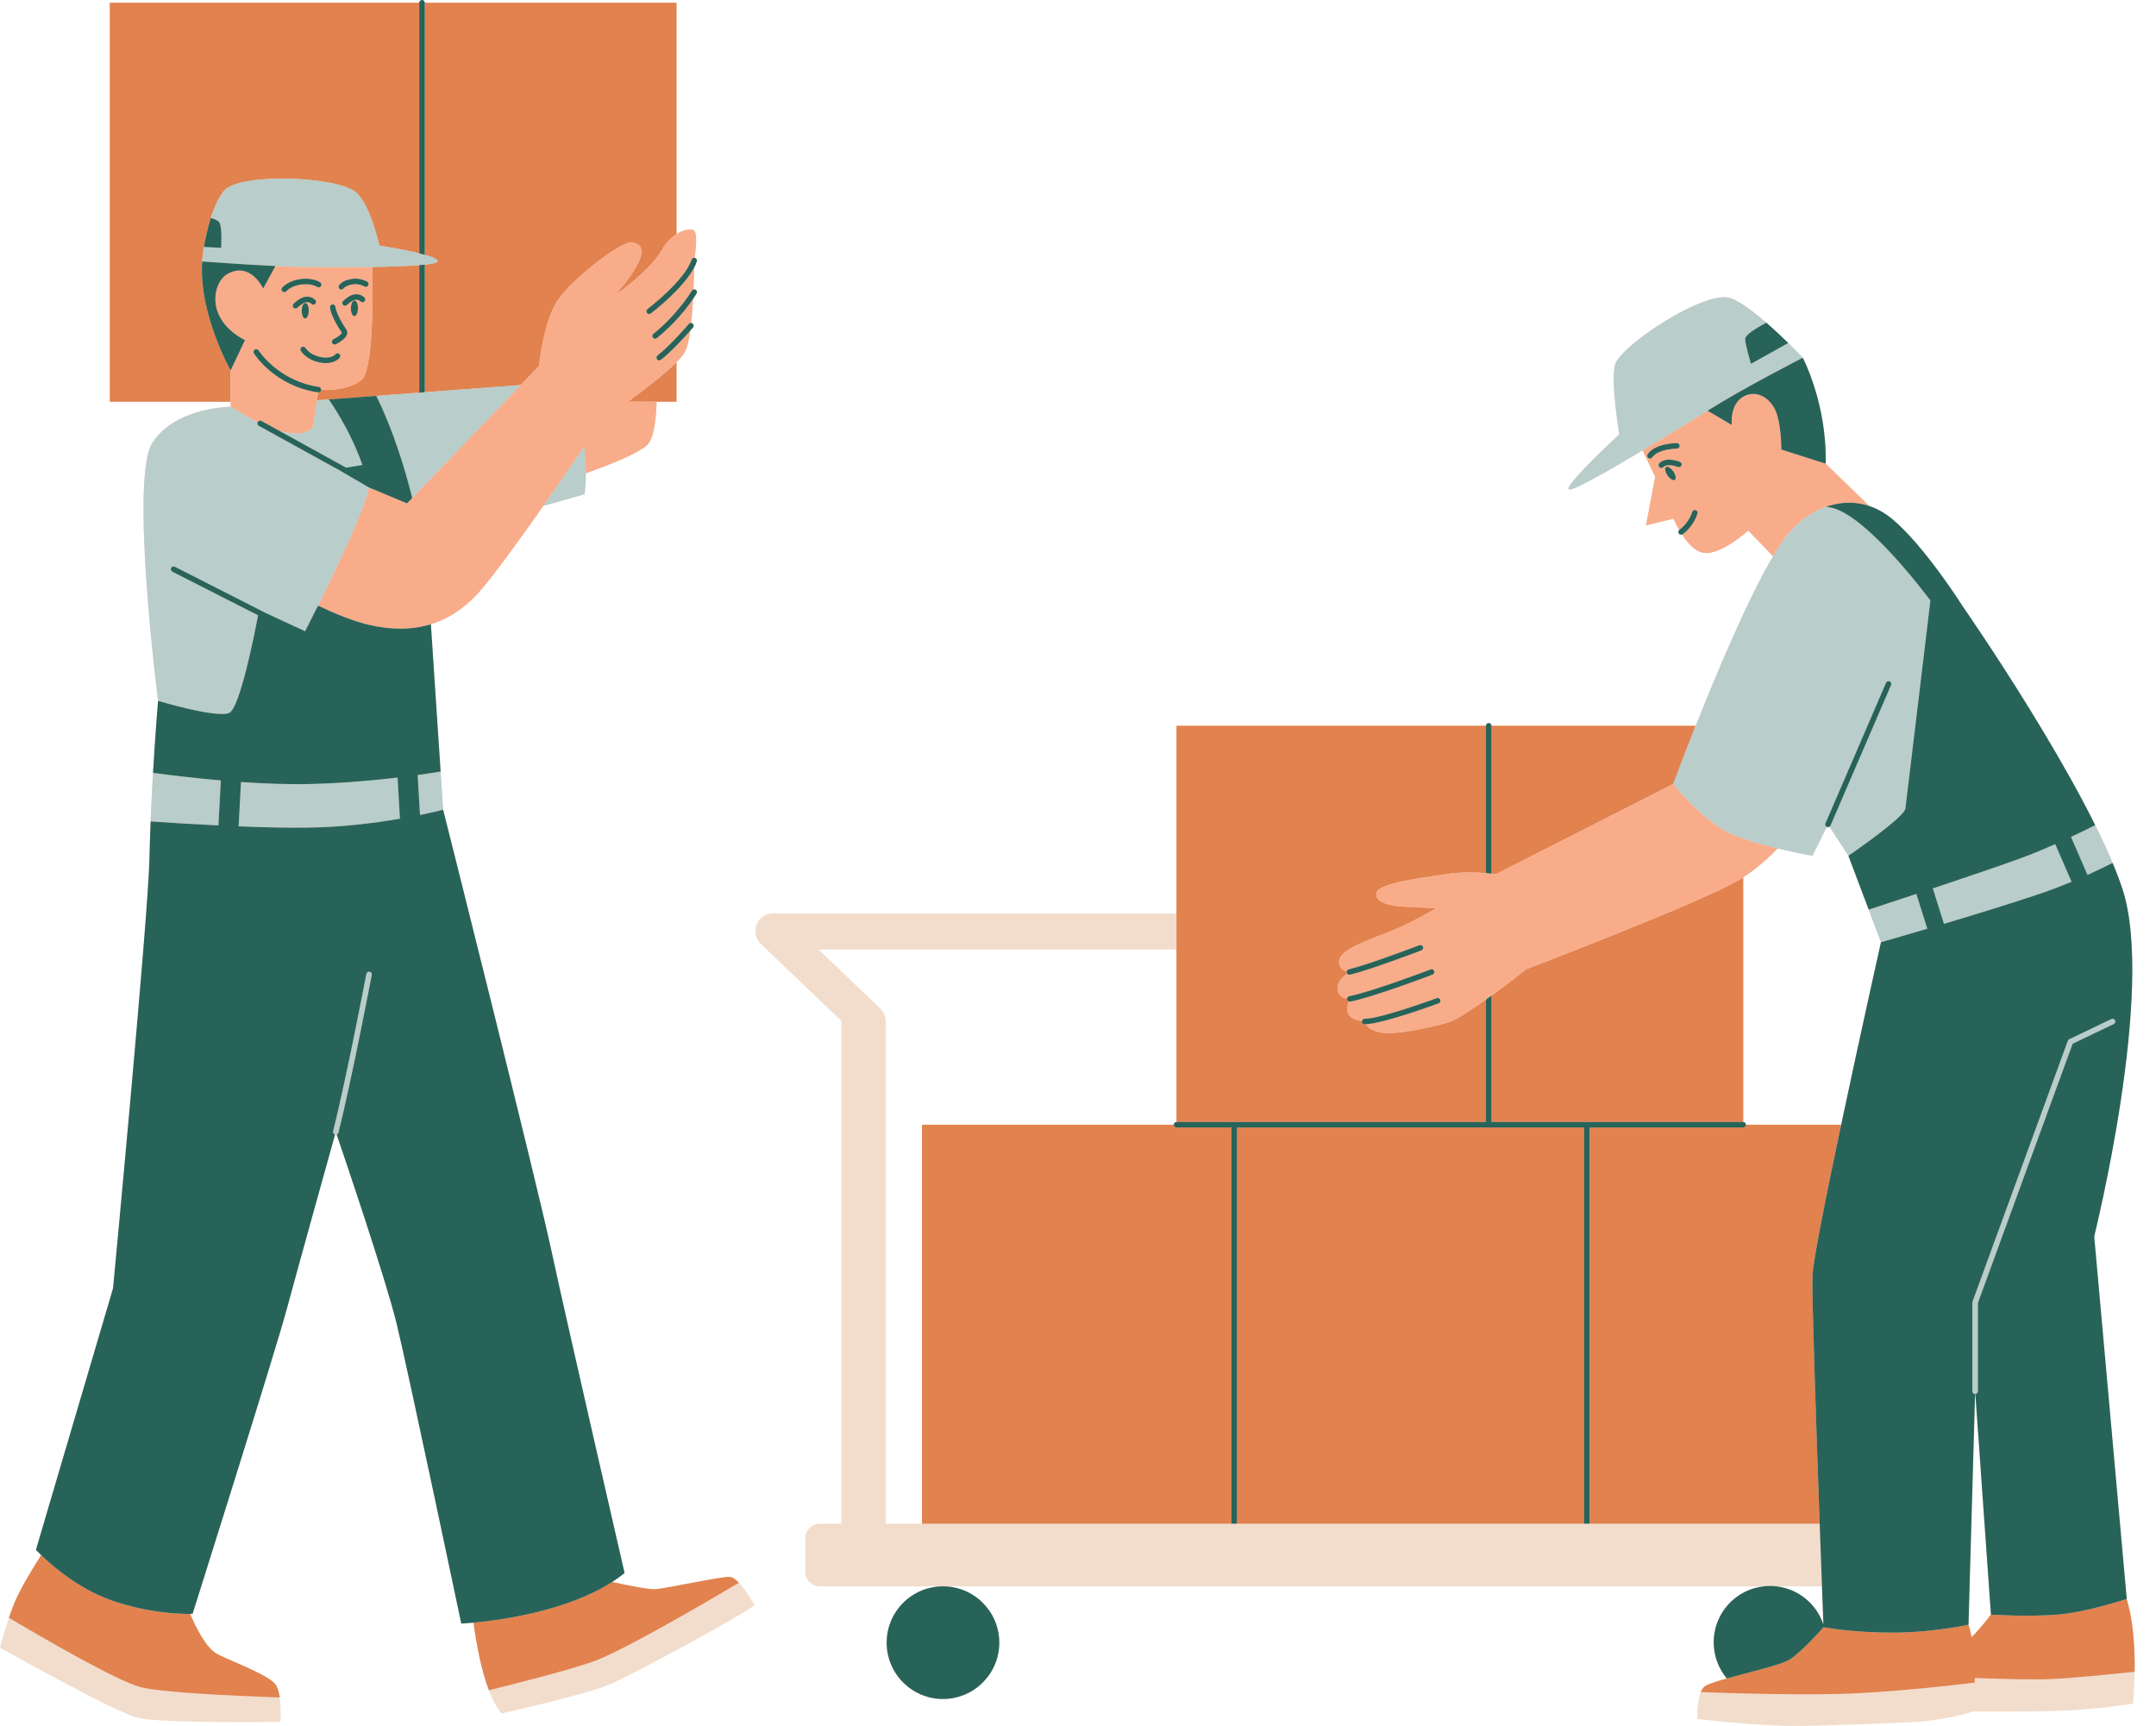 <?xml version="1.0" encoding="UTF-8"?>
<!DOCTYPE svg PUBLIC '-//W3C//DTD SVG 1.0//EN'
          'http://www.w3.org/TR/2001/REC-SVG-20010904/DTD/svg10.dtd'>
<svg height="904.1" preserveAspectRatio="xMidYMid meet" version="1.0" viewBox="0.0 0.0 1129.3 904.1" width="1129.3" xmlns="http://www.w3.org/2000/svg" xmlns:xlink="http://www.w3.org/1999/xlink" zoomAndPan="magnify"
><g id="change1_1"
  ><path d="M387.05,828.873c4.201,4.325,8.176,11.688,8.176,11.688c-7.572,6.057-63.6,36.343-76.092,41.643 c-12.493,5.3-56.408,15.143-56.408,15.143c-2.586-2.968-4.785-7.247-6.657-12.172c-4.144-10.905-6.655-25.025-8.068-35.399 c-4.006,0.369-6.394,0.474-6.394,0.474s-27.671-131.654-33.844-157.023c-5.682-23.35-27.912-88.777-31.415-99.045 c-0.148,0.051-0.305,0.078-0.466,0.078c-0.116,0-0.234-0.014-0.352-0.044c-0.013-0.003-0.022-0.013-0.035-0.017 c-2.715,9.729-19.1,68.472-25.39,91.768c-6.086,22.541-49.233,159.166-49.233,159.166s-0.451,0.023-1.286,0.035 c2.627,6.22,8.292,18.101,14.363,21.137c8.329,4.164,26.489,10.808,30.274,15.73c1.209,1.571,1.912,4.148,2.315,6.925 c0.859,5.921,0.335,12.761,0.335,12.761s-62.074,0.927-74.567-2.102C59.814,896.589,0,862.896,0,862.896s1.618-6.914,4.661-15.699 c0.859-2.481,1.826-5.104,2.91-7.772c2.915-7.174,9.281-17.666,13.988-25.031c-1.767-1.712-2.734-2.774-2.734-2.774L59.21,674.67 c0,0,18.361-193.808,19.041-224.409c0.15-6.748,0.372-13.499,0.637-20.08c0,0,0,0,0,0c0.003-0.073,0.006-0.144,0.009-0.217 c0.176-4.347,0.371-8.614,0.577-12.755c0.004-0.086,0.008-0.172,0.013-0.258c0.101-2.016,0.204-3.997,0.31-5.945 c0.009-0.16,0.017-0.32,0.026-0.479c0.105-1.929,0.211-3.823,0.318-5.672c0.002-0.037,0.004-0.076,0.006-0.113c0,0,0,0,0,0 c1.27-21.865,2.642-37.716,2.642-37.716s-14.966-116.941-2.94-135.219c12.346-18.764,40.948-18.764,40.948-18.764v-2.669H57.51 V1.446h162.095v0c0-0.798,0.647-1.446,1.446-1.446c0.798,0,1.446,0.647,1.446,1.446v0h131.858v121.142 c3.131-1.997,6.269-2.713,8.615-2.253c2.707,0.531,1.441,10.9,0.879,14.721c0.082,0.013,0.164,0.004,0.246,0.031 c0.756,0.257,1.16,1.078,0.904,1.834c-0.359,1.057-0.84,2.134-1.41,3.22c-0.045,2.756-0.139,6.835-0.331,11.44 c0.362-0.097,0.76-0.056,1.108,0.149c0.687,0.407,0.915,1.292,0.509,1.98c-0.085,0.143-0.725,1.207-1.856,2.862 c-0.23,4.189-0.549,8.556-0.985,12.607c0.277,0.03,0.549,0.114,0.778,0.307c0.608,0.517,0.683,1.429,0.167,2.038 c-0.086,0.101-0.614,0.721-1.433,1.653c-0.624,4.527-1.433,8.355-2.487,10.595c-0.734,1.559-2.42,3.591-4.705,5.891v20.712h-10.426 c-0.3,11.363-1.808,20.363-5.463,23.2c-5.948,4.616-19.215,9.924-31.618,14.257c0.017,3.722-0.173,7.428-0.652,11.019l-21.619,6.102 c-12.98,18.532-26.748,37.542-34.007,45.551c-7.589,8.375-15.944,13.647-24.88,16.404l5.871,88.723l0.558,8.423l0,0 c0,0,48.659,193.244,57.114,232.719c7.288,34.026,37.925,167.018,37.925,167.018c-2.051,1.667-4.238,3.22-6.514,4.685 c10.014,2.191,20.01,4.101,23.096,3.758c6.814-0.757,32.935-6.436,38.236-6.436C383.529,825.797,385.308,827.081,387.05,828.873z M464.427,860.251c0,16.292,13.207,29.498,29.498,29.498c16.292,0,29.498-13.207,29.498-29.498s-13.207-29.498-29.498-29.498 C477.634,830.753,464.427,843.96,464.427,860.251z M1118.12,875.483c-0.133,9.7-0.874,16.731-0.874,16.731s-16.15,2.527-32.119,3.45 c-17.245,0.997-51.814,0.651-51.814,0.651s-13.649,4.806-33.61,5.607c-9.983,0.4-46.183,2.176-63.449,1.919 c-18.148-0.27-47.201-3.604-47.201-3.604s-0.363-8.861,1.8-14.095c0.488-1.182,1.104-2.183,1.883-2.851 c1.392-1.193,5.999-2.682,11.78-4.292c-4.3-5.125-6.898-11.728-6.898-18.942c0-15.179,11.468-27.667,26.21-29.305H493.926h-64.524 c-4.194,0-7.593-3.4-7.593-7.593v-17.624c0-4.194,3.4-7.593,7.593-7.593h11.25v0V536.085c0-0.461,0.084-0.899,0.136-1.347 l-42.201-40.333c-3.753-3.587-3.887-9.537-0.3-13.29c2.317-2.424,5.614-3.314,8.673-2.692h209.279l0.001,0v-98.337h162.095v0 c0-0.798,0.647-1.446,1.446-1.446c0.799,0,1.446,0.647,1.446,1.446v0h106.981c10.857-27.318,27.26-66.438,40.49-88.786 l-12.962-13.442c0,0-14.429,13.055-23.361,11.681c-4.52-0.695-8.51-5.261-11.352-9.603c-0.159,0.058-0.323,0.096-0.487,0.096 c-0.473,0-0.937-0.232-1.214-0.658c-0.384-0.592-0.257-1.344,0.236-1.815c-1.887-3.249-2.987-5.884-2.987-5.884l-14.429,3.435 l4.81-25.423l-6.569-13.788c-19.033,11.361-37.621,21.862-38.736,20.329c-1.871-2.573,26.525-28.749,26.525-28.749 s-4.444-26.313-2.339-36.137c2.105-9.824,47.837-40.347,61.046-35.084c13.209,5.263,37.411,31.095,37.411,31.095 s12.769,24.203,11.985,55.463l22.674,21.987l-0.122,0.088c0.453,0.146,0.905,0.306,1.356,0.473c0.164,0.061,0.328,0.118,0.491,0.182 c0.644,0.25,1.286,0.517,1.924,0.81c0.025,0.012,0.051,0.021,0.076,0.033c0.663,0.306,1.322,0.641,1.978,0.994 c0.176,0.095,0.351,0.199,0.527,0.298c0.471,0.264,0.94,0.539,1.406,0.828c0.219,0.135,0.436,0.274,0.654,0.415 c0.443,0.287,0.882,0.587,1.32,0.897c0.2,0.142,0.402,0.28,0.601,0.427c0.603,0.444,1.203,0.906,1.796,1.395 c0.019,0.015,0.038,0.029,0.057,0.044c17.048,14.11,37.136,45.954,37.136,45.954s65.845,94.653,83.484,147.565 c17.637,52.912-14.698,182.252-14.698,182.252l17.05,189.894c0,0-0.026,0.009-0.072,0.024 C1117.593,849.122,1118.276,864.133,1118.12,875.483z M616.239,497.224L616.239,497.224l-187.495,0l32.332,30.901 c2.08,1.989,3.006,4.702,2.844,7.367c0.011,0.201,0.061,0.39,0.061,0.593v261.857v0h18.954V589.015h131.858 c0-0.799,0.647-1.445,1.445-1.445V497.224z M955.085,850.732c-0.109-2.883-0.379-10.045-0.747-19.979h-23.934 C941.977,832.038,951.513,840.016,955.085,850.732z M985.23,493.426l-6.419-17.041c0,0,0,0,0.001,0l-10.632-28.228l0,0 l-9.902-15.201c-0.234,0.152-0.508,0.235-0.79,0.235c-0.191,0-0.384-0.038-0.57-0.119c-0.025-0.011-0.04-0.032-0.064-0.044 l-7.486,15.129c0,0-8.156-1.394-18.216-3.831c-4.804,4.99-10.94,10.516-18.068,15.116v128.128c0.799,0,1.445,0.647,1.445,1.445 h49.865C974.215,542.626,985.23,493.426,985.23,493.426z M1042.844,845.583l-8.168-115.569c-0.035,0.003-0.065,0.02-0.1,0.02 c-0.015,0-0.027-0.008-0.041-0.008l-3.448,120.848c0.689,2.024,1.231,4.218,1.678,6.489 C1037.972,852.014,1042.844,845.583,1042.844,845.583z" fill="#f2ddcc"
  /></g
  ><g id="change2_1"
  ><path d="M144.223,882.033c1.209,1.571,1.912,4.148,2.315,6.925c-25.769-0.92-62.545-2.676-73.022-5.455 c-12.188-3.233-49.7-24.946-68.855-36.306c0.859-2.481,1.826-5.104,2.91-7.772c2.915-7.174,9.281-17.666,13.988-25.031 c5.667,5.492,19.655,17.754,37.134,23.805c19.443,6.73,36.235,7.032,40.893,6.968c2.627,6.22,8.292,18.101,14.363,21.137 C122.278,870.468,140.438,877.112,144.223,882.033z M343.741,832.232c-3.086,0.343-13.082-1.567-23.096-3.758 c-23.839,15.347-58.493,19.997-72.643,21.3c1.413,10.374,3.924,24.494,8.068,35.399c14.032-3.46,39.964-10.044,53.895-14.775 c14.341-4.871,55.624-28.819,77.086-41.526c-1.742-1.792-3.521-3.076-5.074-3.076C376.675,825.797,350.554,831.475,343.741,832.232z M1113.911,837.376c-1.325,0.438-21.6,7.07-36.38,8.207c-15.286,1.176-34.687,0-34.687,0s-4.872,6.431-10.08,11.78 c-0.447-2.271-0.988-4.464-1.678-6.489c0,0-18.813,4.115-39.977,4.115c-21.164,0-35.969-2.832-35.969-2.832 s-11.029,12.698-17.678,16.929c-4.46,2.839-21.158,6.629-32.946,9.912c-5.781,1.61-10.388,3.099-11.78,4.292 c-0.779,0.668-1.395,1.669-1.883,2.851c16.449,0.61,46.712,1.513,70.894,0.999c23.739-0.504,54.932-3.846,72.605-5.952 c0.02-0.787,0.027-1.614,0.036-2.434c14.45,0.522,30.564,0.927,39.425,0.572c11.201-0.448,30.62-2.379,44.307-3.845 C1118.276,864.133,1117.593,849.122,1113.911,837.376z M189.239,199.139c-6.858,5.245-17.285,5.221-21.05,5.017 c-0.003,0.035,0.011,0.068,0.005,0.104c-0.106,0.719-0.723,1.235-1.428,1.235c-0.055,0-0.11-0.006-0.165-0.012 c-0.114,0.974-0.29,2.404-0.526,4.167l53.528-4.011v-66.776c-6.378,0.511-15.255,0.803-24.555,0.95 C195.426,160.303,195.146,194.622,189.239,199.139z M282.381,191.628c0,0,2.232-22.882,9.488-34.044 c7.255-11.162,33.532-31.415,39.067-30.695c15.308,1.991-8.93,27.779-8.93,27.779s18.309-12.591,24.62-23.684 c2.204-3.873,4.963-6.633,7.727-8.396V1.446H222.496v131.999c4.153,1.175,7.074,2.403,6.736,3.482 c-0.218,0.697-2.744,1.241-6.736,1.665v66.83l50.245-3.765L282.381,191.628z M57.51,210.374h63.288v-16.377 c0,0-16.82-29.711-14.896-57.07c0.15-4.809,3.42-27.039,11.328-36.871s60.037-7.767,69.467,0.855 c7.481,6.84,11.97,27.68,11.97,27.68s11.972,1.862,20.938,4.091V1.446H57.51V210.374z M343.928,210.374h10.426v-20.712 c-6.169,6.209-16.776,14.39-25.388,20.712H343.928z M913.083,587.569V459.442c-0.722,0.466-1.451,0.926-2.193,1.371 c-19.107,11.464-111.317,46.707-111.317,46.707s-8.713,6.903-18.347,13.877v66.174L913.083,587.569 C913.083,587.569,913.083,587.569,913.083,587.569z M778.334,587.569v-64.1c-7.943,5.644-15.983,10.885-19.898,12.016 c-9.193,2.656-28.039,6.781-35.598,5.147c-4.649-1.005-6.628-2.912-7.465-4.233c-0.201,0.009-0.406,0.02-0.591,0.02 c-0.006,0-0.01,0-0.016,0c-0.799-0.001-1.446-0.649-1.444-1.447c0-0.069,0.03-0.128,0.039-0.194 c-2.155-0.373-6.144-1.387-7.174-3.889c-0.938-2.278-0.294-4.901,0.26-6.44c-0.427-0.181-0.765-0.553-0.862-1.042 c-0.029-0.145-0.013-0.286,0.002-0.426c-1.682-0.31-4.332-1.288-4.913-4.39c-0.762-4.073,2.95-7.331,4.951-8.762 c-0.088-0.135-0.156-0.287-0.195-0.453c-0.05-0.207-0.046-0.413-0.008-0.61c-1.634-0.475-4.094-1.775-4.035-5.317 c0.104-6.292,16.574-11.628,27.072-15.751c9.067-3.561,24.029-12.088,24.029-12.088s-8.901-0.416-17.143-0.79 c-8.243-0.375-15.342-2.679-14.408-7.141c1.148-5.483,25.242-8.063,36.857-9.937c7.172-1.157,15.339-0.885,20.541-0.508v-77.146 H616.239v207.482c0,0,0,0,0,0H778.334z M876.466,410.53c0,0,4.706-12.744,11.74-30.443H781.226v77.389 c1.524,0.147,2.419,0.265,2.419,0.265L876.466,410.53z M949.367,668.034c0.26-7.522,7.271-42.395,15.026-79.02h-49.865c0,0,0,0,0,0 c0,0.799-0.647,1.446-1.446,1.446h-80.459v207.482h120.518C951.332,747.536,949,678.659,949.367,668.034z M614.794,589.015 C614.794,589.015,614.794,589.015,614.794,589.015l-131.858,0v208.928h162.095V590.461h-28.791 C615.44,590.461,614.794,589.814,614.794,589.015z M647.922,590.461v207.482h19.715H779.78h49.953V590.461H779.78H647.922z" fill="#e1824f"
  /></g
  ><g id="change3_1"
  ><path d="M956.273,242.816l-23.199-7.385c0,0,0.034-10.077-2.105-17.776c-2.339-8.42-9.824-13.332-16.492-10.596 c-8.806,3.612-7.365,15.508-7.365,15.508l-12.7-7.485h0c-8.007,5.01-21.121,13.11-34.03,20.816l6.569,13.788l-4.81,25.423 l14.429-3.435c0,0,1.099,2.635,2.987,5.884c0.063-0.06,0.11-0.133,0.186-0.183c0.068-0.044,4.642-3.122,6.62-9.277 c0.246-0.76,1.06-1.178,1.818-0.934c0.761,0.244,1.179,1.059,0.935,1.819c-2.31,7.185-7.571,10.669-7.794,10.814 c-0.095,0.062-0.197,0.101-0.299,0.138c2.841,4.342,6.831,8.908,11.352,9.603c8.932,1.374,23.361-11.681,23.361-11.681 l12.962,13.442c3.33-5.624,6.46-10.196,9.248-13.238c8.785-9.586,20.121-15.06,31.481-14.774c0.047,0.001,0.094,0.003,0.141,0.005 c0.671,0.02,1.342,0.06,2.012,0.12c0.067,0.006,0.134,0.011,0.201,0.017c1.44,0.138,2.876,0.368,4.306,0.699 c0.058,0.013,0.115,0.03,0.173,0.044c0.617,0.147,1.233,0.313,1.847,0.496c0.162,0.048,0.324,0.099,0.486,0.15 c0.078,0.025,0.156,0.047,0.234,0.072l0.122-0.088L956.273,242.816z M865.502,239.385c-0.268,0.469-0.765,0.737-1.272,0.737 c-0.232,0-0.466-0.056-0.682-0.174c-0.69-0.377-0.961-1.223-0.599-1.921c0.295-0.568,3.226-5.557,15.325-5.989 c0.823-0.022,1.47,0.594,1.496,1.393c0.03,0.798-0.594,1.468-1.392,1.496C867.964,235.3,865.526,239.344,865.502,239.385z M877.275,251.282c-0.839,0.581-2.556-0.446-3.833-2.293s-1.633-3.815-0.793-4.395c0.839-0.581,2.556,0.446,3.833,2.293 S878.114,250.701,877.275,251.282z M880.755,243.676c-0.27,0.75-1.101,1.139-1.849,0.87c-5.77-2.081-7.566-0.04-7.584-0.018 c-0.289,0.346-0.716,0.53-1.142,0.53c-0.306,0-0.613-0.095-0.87-0.294c-0.613-0.476-0.76-1.329-0.306-1.961 c0.287-0.399,3.017-3.811,10.882-0.978C880.636,242.096,881.026,242.925,880.755,243.676z M166.554,205.479 c-22.653-3.337-33.102-19.71-33.536-20.406c-0.422-0.677-0.215-1.567,0.461-1.99c0.675-0.424,1.568-0.217,1.991,0.458 c0.1,0.159,10.222,15.942,31.505,19.077c0.754,0.111,1.269,0.788,1.214,1.537c3.764,0.204,14.191,0.228,21.05-5.017 c5.907-4.517,6.187-38.836,5.81-59.326c-15.513,0.246-32.203,0.093-40.433-0.107c-3.101-0.076-6.632-0.212-10.338-0.384 l-6.429,11.788c0,0-6.533-14.187-18.482-7.77c-5.628,3.022-8.611,12.638-4.974,21.047c4.045,9.349,13.941,13.72,13.941,13.72 l-7.537,15.891v16.377v2.669l12.515,7.297c0.539,0.272,1.087,0.543,1.644,0.812c0.018-0.042,0.018-0.087,0.04-0.128 c0.385-0.7,1.262-0.954,1.964-0.568l9.37,5.166c6.832,1.958,13.427,2.25,17.435-1.587c1.039-5.432,1.809-10.641,2.31-14.385 c0.236-1.763,0.411-3.193,0.526-4.167C166.586,205.481,166.57,205.482,166.554,205.479z M154.762,161.569 c-0.372,0-0.744-0.143-1.026-0.428c-0.563-0.567-0.558-1.482,0.008-2.044c0.296-0.294,2.962-2.886,5.454-3.529 c3.791-0.976,5.949,1.511,6.039,1.617c0.515,0.61,0.439,1.522-0.171,2.037c-0.606,0.51-1.508,0.439-2.024-0.155 c-0.124-0.137-1.172-1.201-3.121-0.7c-1.474,0.38-3.535,2.181-4.141,2.782C155.499,161.43,155.13,161.569,154.762,161.569z M161.735,162.748c-0.022,2.246-0.868,4.058-1.889,4.048c-1.021-0.01-1.83-1.839-1.808-4.084c0.022-2.245,0.868-4.058,1.889-4.047 C160.949,158.674,161.758,160.503,161.735,162.748z M185.607,165.531c-1.021-0.01-1.83-1.839-1.808-4.084 c0.022-2.245,0.868-4.058,1.889-4.047c1.021,0.01,1.83,1.839,1.808,4.084C187.474,163.729,186.628,165.541,185.607,165.531z M190.827,157.959c-0.606,0.51-1.507,0.44-2.024-0.155c-0.124-0.136-1.171-1.205-3.12-0.7c-1.47,0.379-3.346,2.013-3.944,2.61 c-0.282,0.282-0.652,0.423-1.022,0.423c-0.37,0-0.74-0.141-1.022-0.424c-0.564-0.564-0.565-1.478-0.001-2.043 c0.276-0.277,2.771-2.722,5.267-3.366c3.791-0.978,5.948,1.512,6.038,1.618C191.513,156.531,191.436,157.444,190.827,157.959z M177.591,149.374c0.22-0.316,2.309-3.089,7.967-3.437c3.664-0.229,6.666,1.53,6.793,1.605c0.686,0.408,0.911,1.295,0.503,1.981 c-0.409,0.685-1.297,0.911-1.981,0.503c-0.018-0.011-2.389-1.376-5.137-1.204c-4.259,0.263-5.728,2.146-5.789,2.226 c-0.286,0.379-0.726,0.582-1.171,0.582c-0.292,0-0.587-0.088-0.84-0.272C177.299,150.896,177.141,150.02,177.591,149.374z M174.166,159.429c0.788-0.053,1.475,0.544,1.535,1.333c0.01,0.101,0.444,3.978,5.718,11.834c0.489,0.728,0.625,1.568,0.392,2.428 c-0.714,2.632-5.046,4.841-5.908,5.257c-0.203,0.098-0.417,0.144-0.628,0.144c-0.537,0-1.052-0.301-1.302-0.816 c-0.347-0.719-0.047-1.583,0.671-1.931c2.442-1.184,4.396-2.862,4.385-3.461c-5.758-8.569-6.183-12.797-6.212-13.251 C172.766,160.169,173.369,159.481,174.166,159.429z M175.668,185.557c0.496-0.614,1.4-0.729,2.02-0.247 c0.623,0.482,0.753,1.364,0.282,1.996c-0.107,0.144-2.202,2.855-7.257,2.855c-1.258,0-2.698-0.167-4.338-0.584 c-6.391-1.627-8.742-5.737-8.839-5.911c-0.389-0.697-0.138-1.578,0.56-1.966c0.697-0.389,1.579-0.138,1.966,0.56 c0.071,0.121,1.907,3.212,7.026,4.515C173.325,188.362,175.576,185.672,175.668,185.557z M147.775,150.656 c0.097-0.119,2.423-2.942,7.654-4.143c7.655-1.757,12.131,1.232,12.318,1.362c0.659,0.452,0.826,1.352,0.373,2.01 c-0.45,0.656-1.346,0.824-2.002,0.379c-0.167-0.11-3.717-2.384-10.043-0.932c-4.191,0.962-6.04,3.128-6.058,3.15 c-0.287,0.344-0.701,0.522-1.117,0.522c-0.322,0-0.646-0.107-0.913-0.326C147.373,152.173,147.277,151.274,147.775,150.656z M363.847,135.055c-0.684-0.105-1.358,0.261-1.588,0.935c-3.798,11.177-22.892,25.712-23.084,25.857 c-0.637,0.482-0.763,1.388-0.282,2.025c0.284,0.376,0.717,0.574,1.155,0.574c0.304,0,0.609-0.095,0.87-0.292 c0.743-0.561,16.758-12.756,22.668-24.014c-0.045,2.756-0.139,6.835-0.331,11.44c-0.353,0.094-0.671,0.319-0.872,0.658 c-0.073,0.123-7.417,12.404-20.154,22.594c-0.624,0.498-0.725,1.408-0.226,2.032c0.285,0.357,0.705,0.543,1.129,0.543 c0.317,0,0.636-0.104,0.902-0.317c9.537-7.63,16.01-16.176,18.981-20.519c-0.23,4.189-0.549,8.556-0.985,12.607 c-0.461-0.051-0.937,0.094-1.26,0.475c-0.094,0.111-9.493,11.155-16.362,16.484c-0.631,0.489-0.745,1.398-0.256,2.028 c0.285,0.368,0.712,0.56,1.143,0.56c0.31,0,0.622-0.099,0.885-0.304c5.557-4.311,12.431-11.905,15.362-15.245 c-0.624,4.527-1.433,8.355-2.487,10.595c-0.734,1.559-2.42,3.591-4.705,5.891c-6.169,6.209-16.776,14.39-25.388,20.712h14.962 c-0.3,11.363-1.808,20.363-5.463,23.2c-5.948,4.616-19.215,9.924-31.618,14.257c-0.021-4.651-0.372-9.324-0.93-13.838 c-5.687,8.365-13.363,19.569-21.34,30.959c-12.98,18.532-26.748,37.542-34.007,45.551c-7.589,8.375-15.944,13.647-24.88,16.404 c-10.12,3.122-20.988,3.007-32.373,0.339c-8.424-1.974-18.099-5.967-26.748-10.088c9.062-18.25,24.296-49.983,26.748-61.835 l19.86,8.3l2.749-2.86l56.815-59.105l9.641-10.029c0,0,2.232-22.882,9.488-34.044c7.255-11.162,33.532-31.415,39.067-30.695 c15.308,1.991-8.93,27.779-8.93,27.779s18.309-12.591,24.62-23.684c2.204-3.873,4.963-6.633,7.727-8.396 c3.131-1.997,6.269-2.713,8.615-2.253C365.676,120.865,364.409,131.234,363.847,135.055z M908.801,437.574 c6.888,2.706,15.111,4.998,22.35,6.752c-4.804,4.99-10.94,10.516-18.068,15.116c-0.722,0.466-1.451,0.926-2.193,1.371 c-19.107,11.464-111.317,46.707-111.317,46.707s-8.713,6.903-18.347,13.877c-0.958,0.693-1.923,1.386-2.891,2.074 c-7.943,5.644-15.983,10.885-19.898,12.016c-9.193,2.656-28.039,6.781-35.598,5.147c-4.649-1.005-6.628-2.912-7.465-4.233 c9.544-0.417,37-10.524,38.189-10.962c0.748-0.277,1.132-1.108,0.856-1.858c-0.278-0.748-1.111-1.131-1.858-0.856 c-0.292,0.109-29.336,10.804-37.774,10.804c-0.006,0-0.01,0-0.016,0h-0.001c-0.729,0-1.306,0.547-1.406,1.25 c-2.155-0.373-6.144-1.387-7.174-3.889c-0.938-2.278-0.294-4.901,0.26-6.44c0.175,0.074,0.36,0.124,0.556,0.124 c0.092,0,0.186-0.008,0.281-0.027c12.14-2.39,41.843-13.679,43.102-14.159c0.745-0.284,1.12-1.12,0.836-1.866 c-0.285-0.745-1.124-1.122-1.866-0.836c-0.305,0.117-30.731,11.681-42.631,14.023c-0.638,0.125-1.073,0.657-1.137,1.272 c-1.682-0.31-4.332-1.288-4.913-4.39c-0.762-4.073,2.95-7.331,4.951-8.762c0.264,0.404,0.719,0.654,1.208,0.654 c0.113,0,0.227-0.013,0.34-0.041c10.639-2.569,36.244-12.33,37.328-12.744c0.747-0.285,1.12-1.121,0.836-1.866 c-0.285-0.747-1.125-1.12-1.866-0.836c-0.264,0.102-26.517,10.11-36.975,12.637c-0.569,0.137-0.97,0.595-1.074,1.134 c-1.634-0.475-4.094-1.775-4.035-5.317c0.104-6.292,16.574-11.628,27.072-15.751c9.067-3.561,24.029-12.088,24.029-12.088 s-8.901-0.416-17.143-0.79c-8.243-0.375-15.342-2.679-14.408-7.141c1.148-5.483,25.242-8.063,36.857-9.937 c7.172-1.157,15.339-0.885,20.541-0.508c1.111,0.08,2.09,0.166,2.891,0.243c1.524,0.147,2.419,0.265,2.419,0.265l92.821-47.21 C876.466,410.53,892.34,431.107,908.801,437.574z" fill="#f9ac8a"
  /></g
  ><g id="change4_1"
  ><path d="M222.496,205.422l50.245-3.765l-56.815,59.105c-3.838-15.304-9.966-35.557-18.829-53.438l-24.877,1.864 c5.747,8.401,12.642,20.206,17.636,34.314l-8.51,1.422l-35.015-19.305c6.832,1.958,13.427,2.25,17.435-1.587 c1.039-5.432,1.809-10.641,2.31-14.385l53.528-4.011L222.496,205.422z M284.576,264.952l21.619-6.102 c0.479-3.592,0.668-7.297,0.652-11.019c-0.021-4.651-0.372-9.324-0.93-13.838C300.23,242.358,292.554,253.562,284.576,264.952z M894.412,215.083c-8.007,5.01-21.121,13.11-34.03,20.816c-19.033,11.361-37.621,21.862-38.736,20.329 c-1.871-2.573,26.525-28.749,26.525-28.749s-4.444-26.313-2.339-36.137c2.105-9.824,47.837-40.347,61.046-35.084 c13.209,5.263,37.411,31.095,37.411,31.095S914.224,202.687,894.412,215.083L894.412,215.083z M914.123,177.546 c0.146,3.655,3.049,12.983,3.049,12.983l19.501-10.901c-3.268-3.202-7.279-6.989-11.491-10.638 C920.166,171.663,914.035,175.379,914.123,177.546z M144.279,139.321c-17.257-0.802-38.377-2.395-38.377-2.395 c0.15-4.809,3.42-27.039,11.328-36.871s60.037-7.767,69.467,0.855c7.481,6.84,11.97,27.68,11.97,27.68s11.972,1.862,20.938,4.091 c1.008,0.251,1.98,0.505,2.891,0.763c4.153,1.175,7.074,2.403,6.736,3.482c-0.218,0.697-2.744,1.241-6.736,1.665 c-0.9,0.096-1.849,0.187-2.891,0.271c-6.378,0.511-15.255,0.803-24.555,0.95c-15.513,0.246-32.203,0.093-40.433-0.107 C151.515,139.63,147.984,139.494,144.279,139.321z M115.03,116.73c-0.612-1.226-2.577-2.022-4.629-2.536 c-1.69,5.305-2.861,10.783-3.584,15.149l9.015,0.411C115.832,129.754,116.462,119.601,115.03,116.73z M90.262,299.375 c-0.712-0.362-0.995-1.232-0.632-1.944c0.361-0.712,1.229-0.998,1.944-0.632l47.34,24.087c0.01,0.005,0.016,0.015,0.025,0.02 l20.867,9.67c0,0,2.789-5.414,6.763-13.417c9.062-18.25,24.296-49.983,26.748-61.835l-15.655-9.127l-42.096-23.209 c-0.618-0.341-0.86-1.064-0.647-1.711c0.014-0.041,0.021-0.083,0.039-0.124c-0.557-0.269-1.105-0.54-1.644-0.812l-12.515-7.297 c0,0-28.601,0-40.948,18.764c-12.026,18.278,2.94,135.219,2.94,135.219s30.808,9.265,37.275,6.325 c5.55-2.523,13.084-40.417,15.112-51.123L90.262,299.375z M978.825,264.892c-0.078-0.025-0.156-0.048-0.234-0.072 c0.531,0.167,1.061,0.35,1.589,0.546C979.73,265.198,979.279,265.038,978.825,264.892z M971.78,263.43 c1.439,0.138,2.876,0.369,4.306,0.699C974.656,263.798,973.219,263.569,971.78,263.43z M956.321,265.482 c0.003,0,0.007,0.001,0.01,0.001c0.019-0.007,0.038-0.015,0.057-0.022C956.366,265.469,956.343,265.474,956.321,265.482z M962.856,263.762c-0.054,0.009-0.107,0.022-0.161,0.031C962.749,263.784,962.802,263.771,962.856,263.762z M962.856,263.762 c0.99-0.166,1.983-0.279,2.979-0.36C964.84,263.483,963.846,263.597,962.856,263.762z M966.437,263.361 c-0.201,0.013-0.401,0.025-0.602,0.041C966.036,263.386,966.236,263.374,966.437,263.361z M966.437,263.361 c0.995-0.063,1.991-0.097,2.988-0.073C968.428,263.263,967.432,263.298,966.437,263.361z M956.331,265.483 c-6.696,2.411-13.018,6.723-18.386,12.58c-2.788,3.042-5.918,7.614-9.248,13.238c-13.23,22.348-29.634,61.468-40.49,88.786 c-7.034,17.7-11.74,30.443-11.74,30.443s15.874,20.577,32.335,27.044c6.888,2.706,15.111,4.998,22.35,6.752 c10.06,2.437,18.216,3.831,18.216,3.831l7.486-15.129c-0.683-0.34-0.997-1.147-0.691-1.856l31.724-73.577 c0.316-0.734,1.169-1.072,1.899-0.755c0.734,0.316,1.071,1.167,0.755,1.9l-31.724,73.577c-0.117,0.272-0.308,0.488-0.539,0.638 l9.902,15.201c0.005-0.004,29.219-19.939,29.858-24.73c0.639-4.792,13.097-108.933,13.097-108.933S974.983,265.386,956.331,265.483z M959.788,264.422c-0.131,0.034-0.262,0.064-0.393,0.099C959.526,264.487,959.657,264.456,959.788,264.422z M956.388,265.461 c0.995-0.357,1.999-0.668,3.008-0.939C958.386,264.793,957.383,265.105,956.388,265.461z M959.788,264.422 c0.964-0.248,1.933-0.461,2.907-0.629C961.721,263.961,960.753,264.175,959.788,264.422z M978.811,476.384 C978.811,476.384,978.811,476.384,978.811,476.384l6.418,17.041c0,0,10.045-2.843,24.293-7.045l-5.75-18.246 C994.446,471.236,985.684,474.125,978.811,476.384z M1106.558,451.889c-2.635-6.294-5.694-12.923-9.091-19.762 c-3.878,1.948-8.181,4.05-12.684,6.165l8.631,19.896C1098.274,456.001,1102.681,453.864,1106.558,451.889z M1085.075,461.786 l-8.555-19.722c-5.752,2.555-11.635,5.01-17.295,7.096c-10.288,3.792-28.849,10.095-46.833,16.103l5.841,18.534 c14.705-4.389,32.116-9.721,47.403-14.772C1072.567,466.734,1079.078,464.267,1085.075,461.786z M230.795,404.059 c-3.221,0.526-7.286,1.151-12.028,1.805l1.209,20.938c7.593-1.545,12.14-2.749,12.142-2.749l0,0l-0.558-8.423L230.795,404.059z M80.147,404.741c-0.002,0.037-0.004,0.076-0.006,0.113c-0.107,1.849-0.214,3.743-0.318,5.672c-0.009,0.16-0.017,0.319-0.026,0.479 c-0.105,1.948-0.209,3.93-0.31,5.945c-0.004,0.086-0.009,0.172-0.013,0.258c-0.206,4.14-0.401,8.408-0.577,12.755 c-0.003,0.073-0.006,0.144-0.009,0.217c0,0,0,0,0,0c9.48,0.651,22.153,1.453,35.521,2.101l1.264-23.586 C101.937,407.5,89.318,405.97,80.147,404.741C80.148,404.741,80.148,404.741,80.147,404.741z M162.599,410.568 c-11.519,0.295-24.143-0.189-36.37-1.042l-1.245,23.227c12.848,0.519,25.738,0.831,36.551,0.677 c18.003-0.257,35.092-2.46,47.951-4.666l-1.245-21.557C195.393,408.723,179.542,410.134,162.599,410.568z M193.587,508.871 c-0.781-0.145-1.541,0.367-1.691,1.149c-0.102,0.536-10.281,53.9-17.417,82.442c-0.19,0.76,0.266,1.525,1.016,1.735 c0.013,0.004,0.022,0.013,0.035,0.017c0.118,0.03,0.236,0.044,0.352,0.044c0.161,0,0.318-0.028,0.466-0.078 c0.448-0.153,0.811-0.523,0.935-1.017c7.156-28.621,17.35-82.064,17.452-82.601C194.885,509.777,194.371,509.021,193.587,508.871z M1107.863,534.349c-0.346-0.721-1.211-1.026-1.928-0.68l-22.077,10.57c-0.34,0.164-0.604,0.453-0.734,0.808l-49.906,136.524 c-0.058,0.16-0.088,0.328-0.088,0.497v46.522c0,0.784,0.625,1.414,1.404,1.437c0.015,0,0.027,0.008,0.041,0.008 c0.036,0,0.065-0.018,0.1-0.02c0.75-0.054,1.345-0.662,1.345-1.425v-46.266l49.616-135.731l21.545-10.314 C1107.902,535.932,1108.207,535.069,1107.863,534.349z" fill="#b9cdca"
  /></g
  ><g id="change5_1"
  ><path d="M222.496,133.445c-0.911-0.258-1.883-0.513-2.891-0.763V1.446v0c0-0.798,0.647-1.446,1.446-1.446 c0.798,0,1.446,0.647,1.446,1.446v0V133.445z M222.496,138.592c-0.9,0.096-1.849,0.187-2.891,0.271v66.776l2.891-0.217V138.592z M189.856,243.504l-8.51,1.422l-35.015-19.305l-9.37-5.166c-0.702-0.387-1.578-0.132-1.964,0.568 c-0.023,0.041-0.022,0.086-0.04,0.128c-0.018,0.041-0.025,0.083-0.039,0.124c-0.213,0.648,0.029,1.37,0.647,1.711l42.096,23.209 l15.655,9.127l19.86,8.3l2.749-2.86c-3.838-15.304-9.966-35.557-18.829-53.438l-24.877,1.864 C177.967,217.59,184.862,229.395,189.856,243.504z M914.477,207.059c6.669-2.736,14.153,2.176,16.492,10.596 c2.139,7.699,2.105,17.776,2.105,17.776l23.199,7.385c0.784-31.26-11.985-55.463-11.985-55.463s-30.065,15.333-49.876,27.73 l12.7,7.485C907.112,222.568,905.671,210.672,914.477,207.059z M128.334,178.106c0,0-9.896-4.37-13.941-13.72 c-3.638-8.409-0.654-18.025,4.974-21.047c11.949-6.417,18.482,7.77,18.482,7.77l6.429-11.788 c-17.257-0.802-38.377-2.395-38.377-2.395c-1.924,27.359,14.896,57.07,14.896,57.07L128.334,178.106z M78.897,429.964 c0.176-4.347,0.371-8.616,0.577-12.755C79.268,421.35,79.073,425.617,78.897,429.964z M289.233,656.771 c7.288,34.026,37.925,167.018,37.925,167.018c-2.051,1.667-4.238,3.22-6.514,4.685c-23.839,15.347-58.493,19.997-72.643,21.3 c-4.006,0.369-6.394,0.474-6.394,0.474s-27.671-131.654-33.844-157.023c-5.682-23.35-27.912-88.777-31.415-99.045 c0.448-0.153,0.811-0.523,0.935-1.017c7.156-28.621,17.35-82.064,17.452-82.601c0.149-0.785-0.366-1.542-1.15-1.691 c-0.781-0.145-1.541,0.367-1.691,1.149c-0.102,0.536-10.281,53.9-17.417,82.442c-0.19,0.76,0.266,1.525,1.016,1.735 c-2.715,9.729-19.1,68.472-25.39,91.768c-6.086,22.541-49.233,159.166-49.233,159.166s-0.451,0.023-1.286,0.035 c-4.658,0.064-21.451-0.238-40.893-6.968c-17.478-6.05-31.466-18.313-37.134-23.805c-1.767-1.712-2.734-2.774-2.734-2.774 L59.21,674.67c0,0,18.361-193.808,19.041-224.409c0.15-6.748,0.372-13.499,0.637-20.08c9.48,0.651,22.153,1.453,35.521,2.101 l1.264-23.586c-13.736-1.196-26.355-2.726-35.526-3.955c1.27-21.865,2.642-37.716,2.642-37.716s30.808,9.265,37.275,6.325 c5.55-2.523,13.084-40.417,15.112-51.123l-44.914-22.853c-0.712-0.362-0.995-1.232-0.632-1.944c0.361-0.712,1.229-0.998,1.944-0.632 l47.34,24.087c0.01,0.005,0.016,0.015,0.025,0.02l20.867,9.67c0,0,2.789-5.414,6.763-13.417c8.649,4.121,18.325,8.115,26.748,10.088 c11.386,2.668,22.253,2.783,32.373-0.339l5.871,88.723l-0.766-11.57c-3.221,0.526-7.286,1.151-12.028,1.805l1.209,20.938 c7.593-1.545,12.14-2.749,12.142-2.749C232.118,424.052,280.777,617.296,289.233,656.771z M209.487,428.765l-1.245-21.557 c-12.85,1.516-28.701,2.926-45.643,3.361c-11.519,0.295-24.143-0.189-36.37-1.042l-1.245,23.227 c12.848,0.519,25.738,0.831,36.551,0.677C179.539,433.173,196.627,430.97,209.487,428.765z M781.226,380.087L781.226,380.087 c0-0.799-0.647-1.446-1.446-1.446c-0.799,0-1.446,0.647-1.446,1.446v0v77.146c1.111,0.08,2.09,0.166,2.891,0.243V380.087z M493.926,830.753c-16.292,0-29.498,13.207-29.498,29.498s13.207,29.498,29.498,29.498c16.292,0,29.498-13.207,29.498-29.498 S510.217,830.753,493.926,830.753z M1096.932,647.458l17.05,189.894c0,0-0.026,0.009-0.072,0.024 c-1.325,0.438-21.6,7.07-36.38,8.207c-15.286,1.176-34.687,0-34.687,0l-8.168-115.569c0.75-0.054,1.345-0.662,1.345-1.425v-46.266 l49.616-135.731l21.545-10.314c0.72-0.346,1.025-1.208,0.681-1.928c-0.346-0.721-1.211-1.026-1.928-0.68l-22.077,10.57 c-0.34,0.164-0.604,0.453-0.734,0.808l-49.906,136.524c-0.058,0.16-0.088,0.328-0.088,0.497v46.522c0,0.784,0.625,1.414,1.404,1.437 l-3.448,120.848c0,0-18.813,4.115-39.977,4.115c-21.164,0-35.969-2.832-35.969-2.832s-11.029,12.698-17.678,16.929 c-4.46,2.839-21.158,6.629-32.946,9.912c-4.3-5.125-6.898-11.728-6.898-18.942c0-15.179,11.468-27.667,26.21-29.305 c1.081-0.12,2.175-0.194,3.288-0.194s2.207,0.074,3.288,0.194c11.573,1.285,21.109,9.264,24.681,19.979 c-0.109-2.883-0.379-10.045-0.747-19.979c-0.335-9.041-0.75-20.357-1.197-32.81c-1.81-50.407-4.141-119.284-3.774-129.908 c0.26-7.522,7.271-42.395,15.026-79.02c9.822-46.389,20.837-95.589,20.837-95.589s10.045-2.843,24.293-7.045l-5.75-18.246 c-9.327,3.1-18.089,5.99-24.962,8.249l-10.632-28.228l0,0c0.005-0.004,29.219-19.939,29.858-24.73 c0.639-4.792,13.097-108.933,13.097-108.933s-36.165-49.125-54.814-49.011c4.266-1.539,8.683-2.302,13.104-2.194 c0.047,0.001,0.094,0.003,0.141,0.005c0.671,0.019,1.342,0.06,2.012,0.12c0.067,0.006,0.134,0.011,0.201,0.017 c1.439,0.138,2.876,0.369,4.306,0.699c0.058,0.013,0.115,0.03,0.173,0.044c0.617,0.146,1.233,0.313,1.847,0.496 c0.162,0.048,0.324,0.099,0.486,0.15c0.531,0.167,1.061,0.35,1.589,0.546c0.164,0.061,0.328,0.118,0.491,0.182 c0.644,0.25,1.286,0.517,1.924,0.81c0.025,0.012,0.051,0.021,0.076,0.033c0.663,0.306,1.322,0.641,1.978,0.994 c0.176,0.095,0.351,0.199,0.527,0.298c0.471,0.264,0.94,0.539,1.406,0.828c0.219,0.135,0.436,0.274,0.654,0.415 c0.443,0.287,0.882,0.587,1.32,0.897c0.2,0.142,0.402,0.28,0.601,0.427c0.603,0.444,1.203,0.906,1.796,1.395 c0.019,0.015,0.038,0.029,0.057,0.044c17.048,14.11,37.136,45.954,37.136,45.954s65.845,94.653,83.484,147.565 C1129.268,518.118,1096.932,647.458,1096.932,647.458z M1085.075,461.786l-8.555-19.722c-5.752,2.555-11.635,5.01-17.295,7.096 c-10.288,3.792-28.849,10.095-46.833,16.103l5.841,18.534c14.705-4.389,32.116-9.721,47.403-14.772 C1072.567,466.734,1079.078,464.267,1085.075,461.786z M1106.558,451.889c-2.635-6.294-5.694-12.923-9.091-19.762 c-3.878,1.948-8.181,4.05-12.684,6.165l8.631,19.896C1098.274,456.001,1102.681,453.864,1106.558,451.889z M705.627,509.827 c0.264,0.404,0.719,0.654,1.208,0.654c0.113,0,0.227-0.013,0.34-0.041c10.639-2.569,36.244-12.33,37.328-12.744 c0.747-0.285,1.12-1.121,0.836-1.866c-0.285-0.747-1.125-1.12-1.866-0.836c-0.264,0.102-26.517,10.11-36.975,12.637 c-0.569,0.137-0.97,0.595-1.074,1.134c-0.038,0.197-0.042,0.402,0.008,0.61C705.471,509.539,705.538,509.692,705.627,509.827z M705.589,522.979c-0.015,0.14-0.031,0.281-0.002,0.426c0.096,0.489,0.435,0.862,0.862,1.042c0.175,0.074,0.36,0.124,0.556,0.124 c0.092,0,0.186-0.008,0.281-0.027c12.14-2.39,41.843-13.679,43.102-14.159c0.745-0.284,1.12-1.12,0.836-1.866 c-0.285-0.745-1.124-1.122-1.866-0.836c-0.305,0.117-30.731,11.681-42.631,14.023C706.088,521.832,705.653,522.364,705.589,522.979z M714.77,533.527h-0.001c-0.729,0-1.306,0.547-1.406,1.25c-0.009,0.066-0.039,0.125-0.039,0.194 c-0.001,0.798,0.645,1.446,1.444,1.447c0.006,0,0.01,0,0.016,0c0.185,0,0.39-0.011,0.591-0.02c9.544-0.417,37-10.524,38.189-10.962 c0.748-0.277,1.132-1.108,0.856-1.858c-0.278-0.748-1.111-1.131-1.858-0.856c-0.292,0.109-29.336,10.804-37.774,10.804 C714.78,533.527,714.776,533.527,714.77,533.527z M956.854,433.028c0.024,0.012,0.039,0.034,0.064,0.044 c0.186,0.08,0.38,0.119,0.57,0.119c0.282,0,0.556-0.083,0.79-0.235c0.231-0.15,0.421-0.367,0.539-0.638l31.724-73.577 c0.316-0.733-0.021-1.584-0.755-1.9c-0.73-0.316-1.583,0.021-1.899,0.755l-31.724,73.577 C955.857,431.881,956.171,432.688,956.854,433.028z M914.528,589.015C914.528,589.015,914.528,589.015,914.528,589.015 c0-0.799-0.647-1.445-1.445-1.446c0,0,0,0,0,0H781.226v-66.174c-0.958,0.693-1.923,1.386-2.891,2.074v64.1H616.239c0,0,0,0,0,0 c-0.799,0-1.445,0.646-1.445,1.445c0,0,0,0,0,0c0,0.799,0.647,1.446,1.446,1.446h28.791v207.482h2.891V590.461H779.78h49.953 v207.482h2.891V590.461h80.459C913.882,590.461,914.528,589.814,914.528,589.015z M364.094,135.087 c-0.082-0.028-0.164-0.019-0.246-0.031c-0.684-0.105-1.358,0.261-1.588,0.935c-3.798,11.177-22.892,25.712-23.084,25.857 c-0.637,0.482-0.763,1.388-0.282,2.025c0.284,0.376,0.717,0.574,1.155,0.574c0.304,0,0.609-0.095,0.87-0.292 c0.743-0.561,16.758-12.756,22.668-24.014c0.57-1.085,1.051-2.163,1.41-3.22C365.254,136.165,364.85,135.344,364.094,135.087z M364.364,151.729c-0.348-0.205-0.746-0.246-1.108-0.149c-0.353,0.094-0.671,0.319-0.872,0.658 c-0.073,0.123-7.417,12.404-20.154,22.594c-0.624,0.498-0.725,1.408-0.226,2.032c0.285,0.357,0.705,0.543,1.129,0.543 c0.317,0,0.636-0.104,0.902-0.317c9.537-7.63,16.01-16.176,18.981-20.519c1.132-1.654,1.772-2.718,1.856-2.862 C365.279,153.021,365.051,152.135,364.364,151.729z M362.032,169.178c-0.461-0.051-0.937,0.094-1.26,0.475 c-0.094,0.111-9.493,11.155-16.362,16.484c-0.631,0.489-0.745,1.398-0.256,2.028c0.285,0.368,0.712,0.56,1.143,0.56 c0.31,0,0.622-0.099,0.885-0.304c5.557-4.311,12.431-11.905,15.362-15.245c0.819-0.933,1.348-1.552,1.433-1.653 c0.516-0.608,0.441-1.521-0.167-2.038C362.582,169.292,362.309,169.208,362.032,169.178z M936.673,179.628 c-3.268-3.202-7.279-6.989-11.491-10.638c-5.016,2.673-11.146,6.389-11.058,8.556c0.146,3.655,3.049,12.983,3.049,12.983 L936.673,179.628z M115.03,116.73c-0.612-1.226-2.577-2.022-4.629-2.536c-1.69,5.305-2.861,10.783-3.584,15.149l9.015,0.411 C115.832,129.754,116.462,119.601,115.03,116.73z M872.648,244.594c-0.839,0.581-0.484,2.549,0.793,4.395s2.994,2.873,3.833,2.293 s0.484-2.549-0.793-4.395S873.488,244.013,872.648,244.594z M869.003,242.803c-0.453,0.632-0.306,1.484,0.306,1.961 c0.257,0.199,0.563,0.294,0.87,0.294c0.426,0,0.853-0.184,1.142-0.53c0.018-0.022,1.814-2.063,7.584,0.018 c0.748,0.269,1.58-0.119,1.849-0.87c0.271-0.751-0.119-1.58-0.87-1.851C872.02,238.992,869.29,242.404,869.003,242.803z M879.557,277.559c-0.493,0.471-0.62,1.223-0.236,1.815c0.277,0.426,0.741,0.658,1.214,0.658c0.164,0,0.328-0.038,0.487-0.096 c0.102-0.037,0.205-0.076,0.299-0.138c0.223-0.145,5.485-3.629,7.794-10.814c0.244-0.76-0.174-1.575-0.935-1.819 c-0.758-0.244-1.573,0.174-1.818,0.934c-1.978,6.155-6.552,9.232-6.62,9.277C879.667,277.425,879.62,277.498,879.557,277.559z M863.548,239.949c0.216,0.118,0.45,0.174,0.682,0.174c0.507,0,1.004-0.268,1.272-0.737c0.024-0.041,2.462-4.086,12.877-4.457 c0.798-0.029,1.422-0.699,1.392-1.496c-0.027-0.799-0.673-1.415-1.496-1.393c-12.099,0.432-15.03,5.422-15.325,5.989 C862.587,238.726,862.858,239.572,863.548,239.949z M174.645,177.677c-0.718,0.349-1.019,1.213-0.671,1.931 c0.25,0.515,0.765,0.816,1.302,0.816c0.21,0,0.425-0.046,0.628-0.144c0.861-0.416,5.194-2.624,5.908-5.257 c0.233-0.86,0.097-1.699-0.392-2.428c-5.274-7.856-5.708-11.733-5.718-11.834c-0.06-0.789-0.747-1.386-1.535-1.333 c-0.797,0.052-1.4,0.74-1.349,1.537c0.03,0.454,0.455,4.681,6.212,13.251C179.041,174.816,177.087,176.494,174.645,177.677z M160.063,182.259c-0.387-0.697-1.268-0.949-1.966-0.56c-0.698,0.388-0.949,1.268-0.56,1.966c0.097,0.174,2.448,4.284,8.839,5.911 c1.64,0.417,3.08,0.584,4.338,0.584c5.055,0,7.15-2.711,7.257-2.855c0.471-0.631,0.341-1.513-0.282-1.996 c-0.62-0.482-1.524-0.367-2.02,0.247c-0.092,0.115-2.344,2.805-8.579,1.217C161.97,185.47,160.133,182.379,160.063,182.259z M159.928,158.664c-1.021-0.01-1.866,1.802-1.889,4.047c-0.022,2.246,0.787,4.074,1.808,4.084c1.021,0.01,1.866-1.802,1.889-4.048 C161.758,160.503,160.949,158.674,159.928,158.664z M163.042,159.068c0.516,0.594,1.419,0.666,2.024,0.155 c0.61-0.515,0.686-1.427,0.171-2.037c-0.09-0.107-2.248-2.593-6.039-1.617c-2.492,0.643-5.158,3.235-5.454,3.529 c-0.567,0.562-0.571,1.477-0.008,2.044c0.282,0.285,0.654,0.428,1.026,0.428c0.368,0,0.736-0.14,1.018-0.419 c0.606-0.601,2.667-2.401,4.141-2.782C161.869,157.866,162.917,158.931,163.042,159.068z M148.9,153.003 c0.416,0,0.831-0.178,1.117-0.522c0.018-0.022,1.867-2.188,6.058-3.15c6.326-1.451,9.876,0.822,10.043,0.932 c0.656,0.445,1.552,0.277,2.002-0.379c0.452-0.658,0.285-1.558-0.373-2.01c-0.187-0.129-4.664-3.119-12.318-1.362 c-5.231,1.201-7.557,4.024-7.654,4.143c-0.498,0.618-0.402,1.517,0.212,2.02C148.254,152.896,148.578,153.003,148.9,153.003z M185.607,165.531c1.021,0.01,1.866-1.802,1.889-4.048c0.022-2.245-0.787-4.074-1.808-4.084c-1.021-0.01-1.866,1.802-1.889,4.047 C183.777,163.692,184.587,165.521,185.607,165.531z M188.802,157.803c0.517,0.595,1.419,0.665,2.024,0.155 c0.61-0.515,0.686-1.427,0.171-2.037c-0.09-0.106-2.248-2.596-6.038-1.618c-2.496,0.644-4.991,3.09-5.267,3.366 c-0.564,0.565-0.563,1.479,0.001,2.043c0.282,0.282,0.652,0.424,1.022,0.424c0.37,0,0.74-0.141,1.022-0.423 c0.599-0.597,2.475-2.231,3.944-2.61C187.631,156.599,188.679,157.667,188.802,157.803z M178.776,151.631 c0.445,0,0.885-0.203,1.171-0.582c0.061-0.08,1.53-1.964,5.789-2.226c2.748-0.172,5.119,1.193,5.137,1.204 c0.685,0.408,1.573,0.181,1.981-0.503c0.408-0.686,0.183-1.573-0.503-1.981c-0.127-0.076-3.13-1.835-6.793-1.605 c-5.658,0.348-7.748,3.121-7.967,3.437c-0.45,0.646-0.292,1.523,0.345,1.985C178.19,151.542,178.484,151.631,178.776,151.631z M135.47,183.542c-0.424-0.676-1.316-0.882-1.991-0.458c-0.676,0.423-0.883,1.313-0.461,1.99 c0.434,0.695,10.883,17.069,33.536,20.406c0.016,0.002,0.032,0.002,0.048,0.004c0.055,0.006,0.11,0.012,0.165,0.012 c0.705,0,1.322-0.517,1.428-1.235c0.005-0.036-0.008-0.068-0.005-0.104c0.055-0.748-0.46-1.426-1.214-1.537 C145.692,199.484,135.57,183.701,135.47,183.542z" fill="#286359"
  /></g
></svg
>
